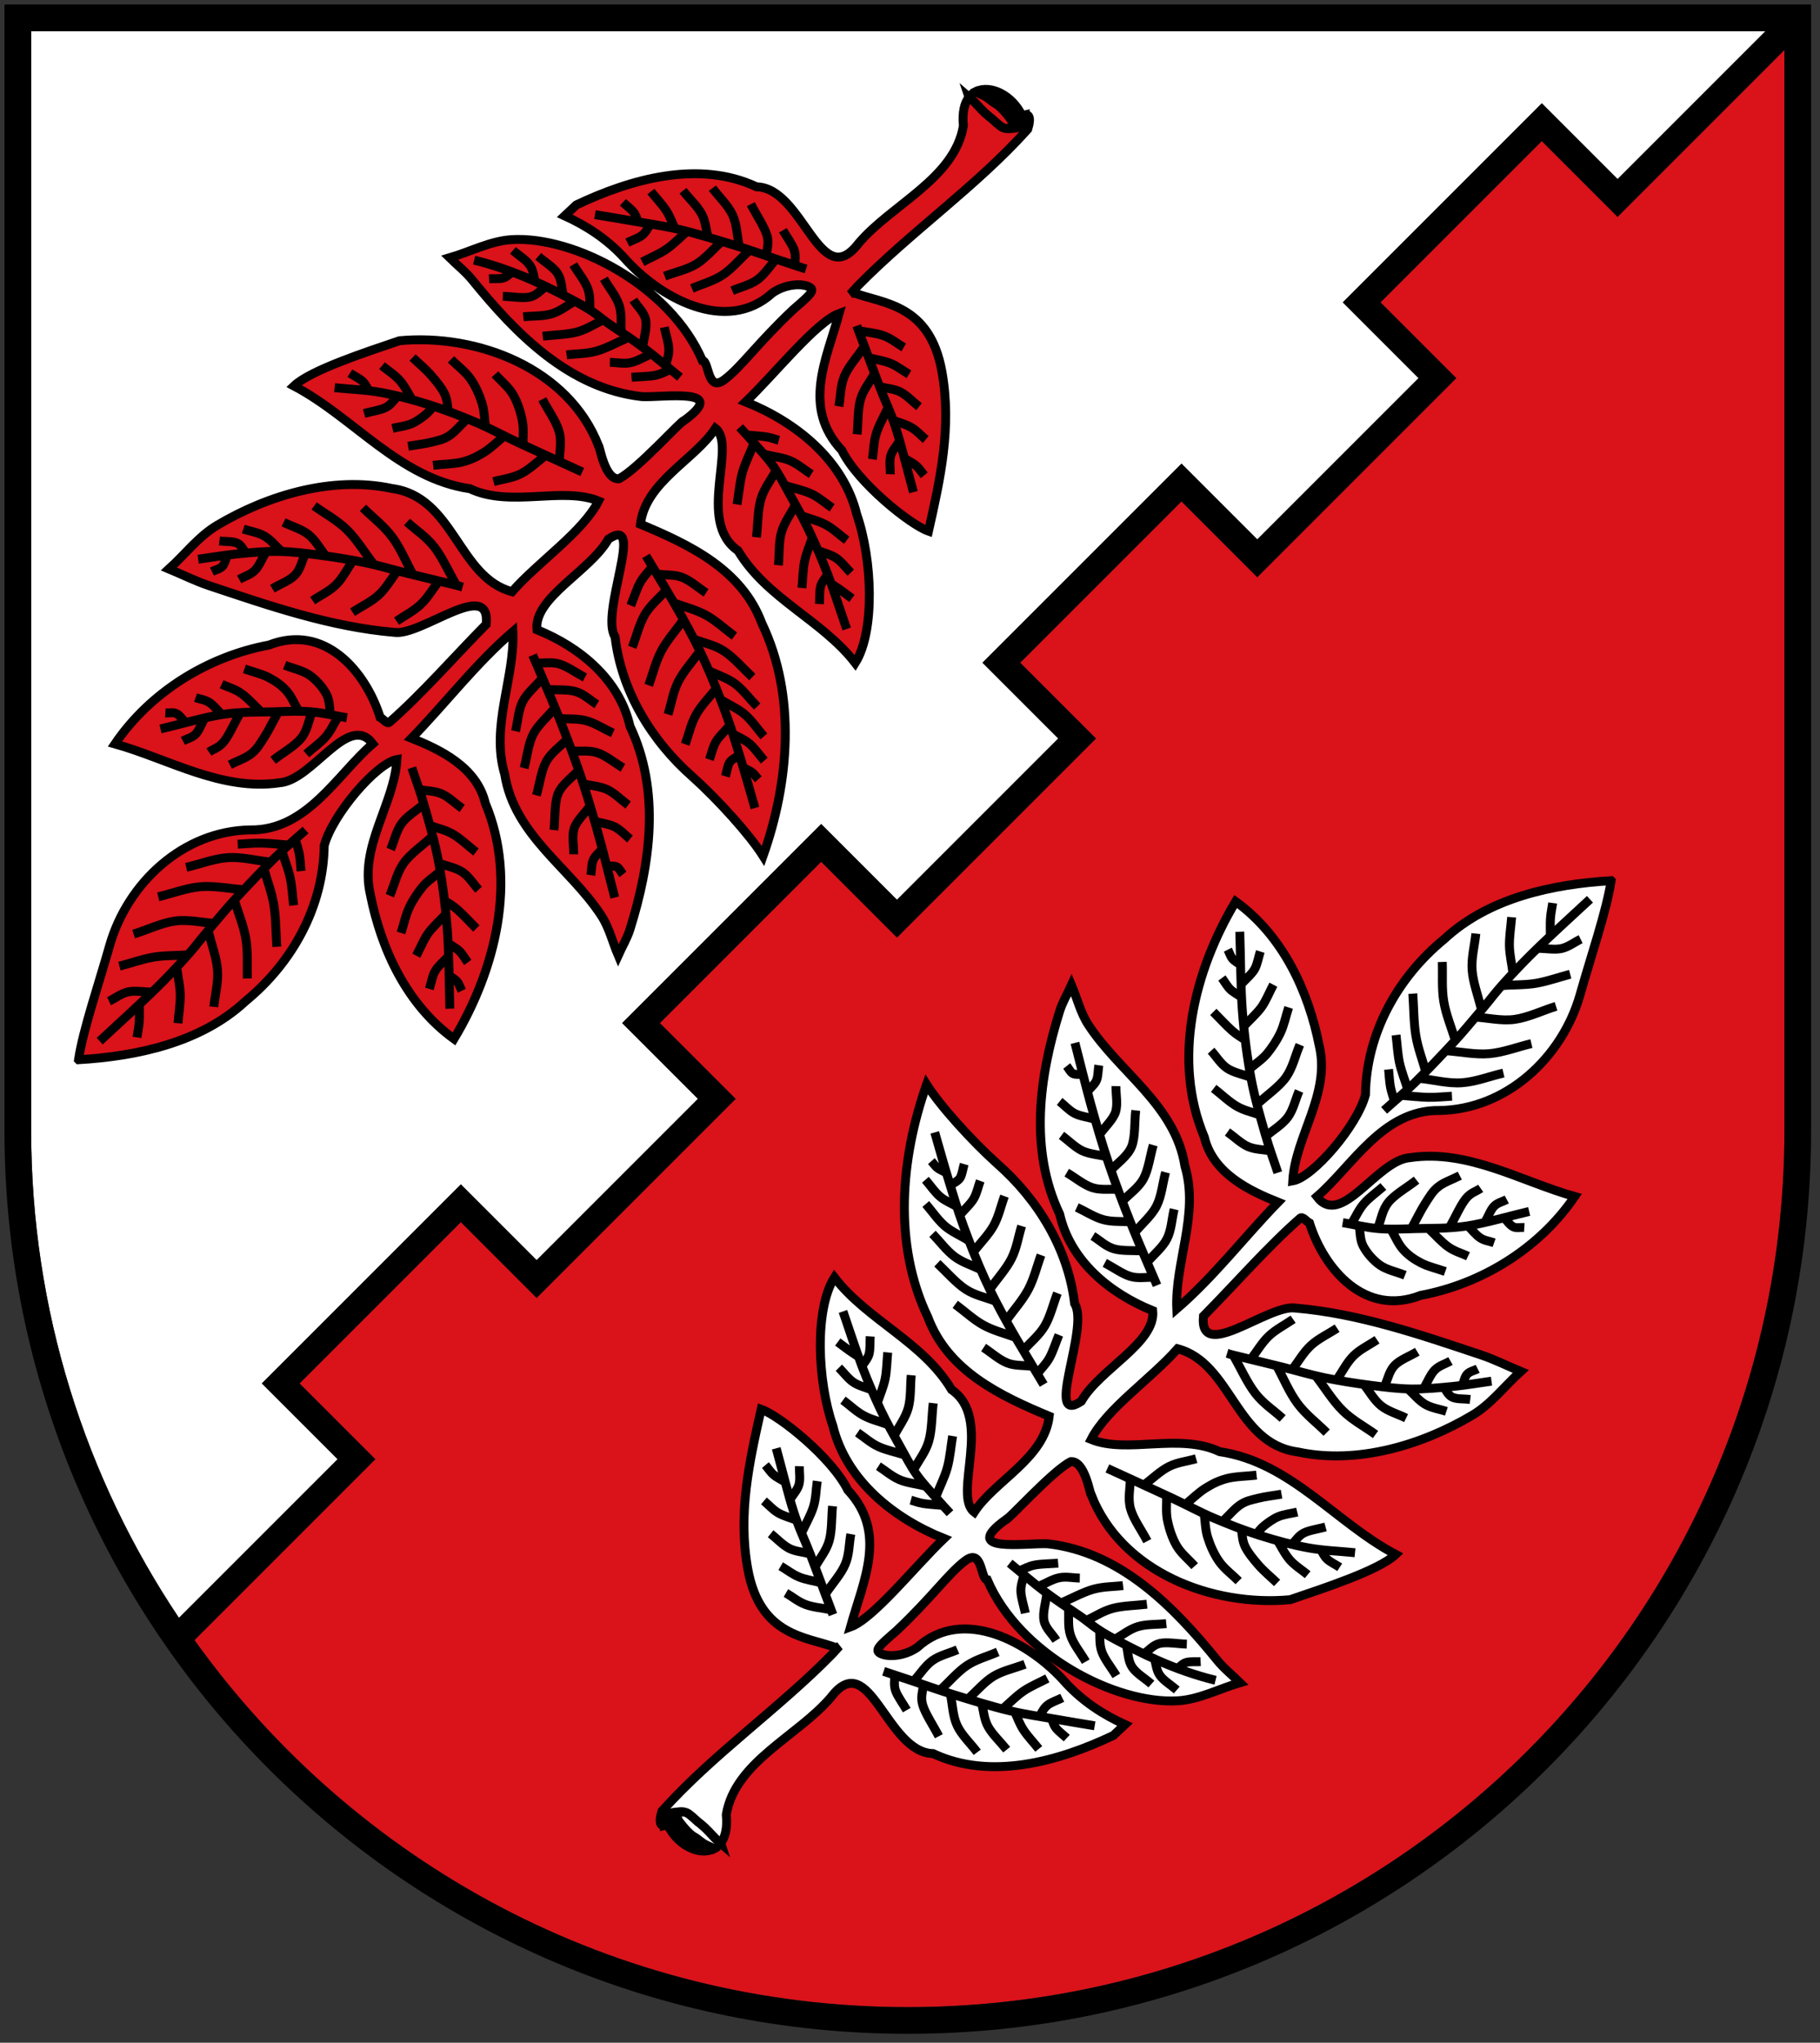 <?xml version="1.0" encoding="UTF-8" standalone="no"?>
<svg
   enable-background="new 0 0 409 459"
   version="1.1"
   viewBox="0 0 409 459"
   xml:space="preserve"
   id="svg894"
   xmlns="http://www.w3.org/2000/svg"
   xmlns:svg="http://www.w3.org/2000/svg"><rect x="0" y="0" width="409" height="459" fill="#333333" stroke="none"/><defs
   id="defs898" />
<style
   type="text/css"
   id="style824">
	.st0{fill:#FFFFFF;stroke:#000000;stroke-width:6;}
</style>
<g
   class="st0"
   id="g832"><path
     d="m401 11.242-37.486 37.486-17.029-17.029-36.244 36.244 17.029 17.029-4.242 4.242-36.242 36.244-0.201 0.201-4.043 4.041-2.121-2.121-14.908-14.908-36.244 36.242 12.789 12.787 4.242 4.242-4.041 4.043-0.201 0.201-36.244 36.242-2.121 2.121-2.121 2.123-2.121-2.123-2.123-2.121-12.785-12.787-36.244 36.244 17.029 17.029-44.729 44.729-2.121-2.121-14.908-14.908-36.244 36.244 17.029 17.029-4.242 4.242-34.67 34.672-1.727 1.727c35.721 49.926 94.151 82.471 160.29 82.471 108.88 0 197-88.12 197-197z"
     color="#000000"
     fill="#da121a"
     style="-inkscape-stroke:none;stroke:none"
     id="path826" /><path
     d="m7 7v247c0 40.558 12.242 78.226 33.215 109.54l0.982-0.982 34.672-34.67-17.029-17.029 44.729-44.729 17.029 17.029 36.244-36.244-14.908-14.908-2.123-2.121 2.123-2.121 2.121-2.121 36.242-36.244 4.242-4.242 2.123 2.121 14.908 14.908 36.242-36.244-12.787-12.785-2.121-2.123-2.121-2.121 44.729-44.729 17.029 17.029 36.244-36.242-17.029-17.029 2.121-2.123 2.121-2.121 36.244-36.242 2.121-2.121 2.121-2.123 2.121 2.123 14.908 14.908 33.244-33.244z"
     color="#000000"
     fill="#fff"
     style="-inkscape-stroke:none;stroke:none"
     id="path828" /><path
     d="m1 1v3 250c0 112.12 90.88 203 203 203 112.12 0 203-90.88 203-203v-253h-406zm6 6h389.76l-33.244 33.244-14.908-14.908-2.121-2.123-2.121 2.123-2.121 2.121-36.244 36.242-0.201 0.201-1.92 1.92-2.121 2.123 17.029 17.029-36.244 36.242-17.029-17.029-44.729 44.729 2.121 2.121 2.121 2.123 12.787 12.785-36.242 36.244-14.908-14.908-2.123-2.121-4.242 4.242-36.242 36.244-2.121 2.121-2.123 2.121 2.123 2.121 14.908 14.908-36.244 36.244-17.029-17.029-44.729 44.729 17.029 17.029-34.672 34.67-0.982 0.982c-20.973-31.315-33.215-68.983-33.215-109.54v-247zm394 4.242v242.76c0 108.88-88.12 197-197 197-66.134 0-124.56-32.544-160.29-82.471l1.727-1.727 34.67-34.672 4.242-4.242-17.029-17.029 36.244-36.244 17.029 17.029 44.729-44.729-17.029-17.029 36.244-36.244 12.785 12.787 2.123 2.121 2.121 2.123 2.121-2.123 2.121-2.121 36.244-36.242 0.201-0.201 4.041-4.043-2.121-2.121-2.121-2.121-12.789-12.787 36.244-36.242 12.787 12.787 4.242 4.242 4.043-4.041 0.201-0.201 36.242-36.244 4.242-4.242-17.029-17.029 36.244-36.244 17.029 17.029 37.486-37.486z"
     color="#000000"
     style="stroke:none;fill:#000000;stroke-width:0;stroke-miterlimit:4;stroke-dasharray:none"
     id="path830" /></g>
<g
   transform="matrix(.24 .24 -.24 .24 269.93 53.051)"
   stroke="#000"
   stroke-width="5.893"
   id="g862"><path
     d="m526.72 983.25c-0.704 0.091-1.415 0.165-2.094 0.406-0.932 0.332-1.851 0.747-2.781 1.031-1.683 0.712-3.459 0.962-5.25 1.188s-3.596 0.415-5.312 1c-2.065 0.335-4.159 0.42-6.25 0.344-2.091-0.076-4.185-0.296-6.25-0.562-0.864-0.013-1.633-0.222-2.375-0.531s-1.454-0.743-2.125-1.219c-0.702-0.498-1.382-0.995-2.062-1.531-0.644 0.768-1.334 1.513-1.844 2.375-0.361 0.61-0.648 1.236-0.812 1.906s-0.204 1.385-0.062 2.125c0.669 1.71 1.592 3.335 2.75 4.781 0.185 0.231 0.46 0.372 0.656 0.594 0.335-0.538 0.628-1.157 0.719-1.781 14.52 5.218 29.736-0.191 33.094-10.125z"
     fill-rule="evenodd"
     id="path834" /><path
     d="m527.41 977.28c-1.666 0.114-3.332 0.237-5 0.25-2.217-0.03-4.436-0.151-6.656-0.188-2.22-0.036-4.442 0.012-6.656 0.25-3.226 0.547-6.518 0.343-9.75 0.812-1.309 0.129-2.515 0.582-3.594 1.281s-2.029 1.641-2.781 2.688c-0.253 0.307-0.482 0.681-0.75 1 0.68 0.536 1.361 1.033 2.062 1.531 0.671 0.476 1.383 0.909 2.125 1.219s1.511 0.518 2.375 0.531c2.065 0.267 4.159 0.486 6.25 0.562 2.091 0.076 4.185-9e-3 6.25-0.344 1.717-0.585 3.522-0.775 5.312-1s3.567-0.476 5.25-1.188c0.931-0.285 1.849-0.7 2.781-1.031 0.678-0.241 1.389-0.316 2.094-0.406 0.63-1.863 0.987-3.822 0.688-5.969z"
     fill="#fff"
     fill-rule="evenodd"
     id="path836" /><path
     d="m493.69 109.81c-25.564 28.78-49.337 65.169-50.781 105.56-3.976 39.801 7.75 80.669 35.969 109.66 10.765 18.457 14.093 63.227 6.281 74.375-19.697-22.075-22.817-58.123-50.562-75.5-31.126-20.889-69.034-34.66-106.94-28.562 12.965 51.835 44.26 104.02 95.688 125 21.103 13.05 46.785 3.701 64.938-4.094 0.47 32.33 4.886 64.984 2.469 97.344-22.62-20.757-33.772-54.815-62.875-70.562-33.213-24.209-74.486-13.158-111.59-21.031-9.256-1.964-17.6-7.127-26.406-10.688 2.237 5.917 3.794 12.179 6.719 17.781 20.944 40.108 50.587 79.208 94.969 94.969 27.066 17.059 60.819 13.561 88.812 1.656 16.579 13.584 2.447 52.384 8.969 75.875-5.903 29.528-30.538-38.649-48.875-42.625-28.535-22.541-65.875-31.575-101.78-29.25-22.44 1.201-53.611-0.308-70.094-4.031 22.301 46.73 59.388 90.71 109.5 108.34 34.556 15.828 70.636 2.964 103.22-10.438 17.513 22.127 4.632 55.967 9.781 79.969-18.186 2.389-34.708-52.808-67.906-46.688-35.885-9.05-71.829 6.895-107.41 2.312 5.528 24.26 40.544 56.508 68.656 70.156 32.016 19.501 72.249 14.751 104.88 0.75-0.637 26.073 4.497 70.446-2.406 85.188-15.624-27.675-26.576-61.523-65.312-62.844-22.817-7.707-66.839-2.832-78.406 2.75 19.014 30.119 37.834 59.698 68.312 80.906 37.568 26.141 59.12 4.37 78.562-4.469l0.656-2.125 0.375 7.438c0.411 51.041-8.937 101.93-6.219 152.88 4.125 7.767 6.821 7.29 8.031 5.344-0.197-0.221-0.471-0.362-0.656-0.594-1.158-1.447-2.081-3.071-2.75-4.781-0.141-0.74-0.102-1.455 0.062-2.125s0.451-1.296 0.812-1.906c0.722-1.22 1.734-2.33 2.594-3.375 0.752-1.046 1.703-1.988 2.781-2.688s2.285-1.152 3.594-1.281c3.232-0.469 6.524-0.266 9.75-0.812 2.214-0.238 4.436-0.287 6.656-0.25 2.22 0.036 4.439 0.157 6.656 0.188 1.668-0.013 3.334-0.136 5-0.25-0.68-4.87-3.904-10.356-10.812-16.031-20.629-28.895-3.131-70.304-5.938-104.06-5.577-41.962 51.715 0.185 74.219-21.312 39.678-14.343 62.512-55.242 75.906-92.875 0.105-3.513 0.239-7.019 0.344-10.531-14.939 5.551-30.558 8.93-47.594 8.188-34.778-2.241-83.883 11.629-85.781 52.969-1.839 10.178-8.928 18.068-14.125 19.938-4.804 1.728-4.455-2.837-3.375-17.875 0.963-32.888-2.59-51.233-0.594-65.188 2.047-14.309 15.671 1.72 19.312-1.312 49.911 19.996 118.34-1.657 145.78-32.625 9.392-10.599 13.739-25.042 20.594-37.562-7.004 0.051-14.071 0.88-21.031 0.156-45.686-4.749-96.236-5.311-134 24.844-10.619 9.674-36.834 45.849-30.938 8.5 1.469 2e-5 -1.093-44.851 3.312-57.812 6.238-7.168 24.821 6.786 24.938 5.969 50.474 22.232 109.34-4.193 142.38-44 10.167-20.73 27.85-55.294 28.219-70.594-43.01 13.312-92.503 6-130.53 34.312-27.825 9.952-42.081 44.383-65.906 54.438-7.151-22.015-0.253-56.315-1.969-82.938 32.01-18.598 71.44 17.367 104.56-7.938 33.831-21.83 55.045-61.463 64.594-99.062 3.508-13.813 1.417-28.662 2.125-43-8.843 3.646-17.978 6.668-26.531 10.938-37.594 18.766-76.421 37.665-108.66 64.906-14.449 10.74-19.267 71.033-39.25 46.812-0.184-30.372-2.445-62.248-0.562-91.125 0.144-2.209 4.446-1.411 6.656-2.125 28.848 14.989 70.168 17.801 85.875-18.156 23.295-33.967 33.625-77.637 25.844-118.41-32.332 18.11-72.106 27.687-95.281 58.906-14.338 16.569 1.094 65.564-25.344 61.844 2.318-30.869-9.907-71.444 16.906-97.562 31.092-31.897 32.808-82.462 11.75-120.22-12.262-21.86-27.107-52.147-38.812-67.875z"
     fill="#fff"
     fill-rule="evenodd"
     id="path838" /><path
     d="m343.73 307.56c12.804 11.989 26.132 25.433 38.412 35.967s23.92 19.439 35.269 27.237 23.338 14.259 32.825 19.555 16.063 8.148 24.095 12.222m-42.602 4.54c5.471-0.931 11.756-0.989 16.412-2.794 4.656-1.804 8.681-5.879 12.522-8.556m-14.617-41.379c2.328 5.82 6.053 11.465 6.984 17.46 0.931 5.995-0.893 12.978-1.358 19.148m-46.831 2.154c6.402-0.815 13.56-0.931 19.206-2.444 5.645-1.513 9.777-4.423 14.666-6.635m-13.968-51.681c2.91 7.217 7.391 13.968 8.73 21.65s-0.67 18.152-0.903 26.3m-46.588-3.602c5.238 0.233 10.592 1.688 15.714 0.698 5.122-0.989 10.266-4.59 15.272-6.801m-14.922-50.467c2.677 5.238 6.111 10.418 8.031 15.714s3.026 11.232 3.492 16.063c0.466 4.831-0.811 11.11-1.044 15.417m-43.653-9.829c5.82 0 12.862 0.291 17.46 0s7.071-1.19 10.447-1.772m-12.542-39.084c1.63 5.238 3.958 10.709 4.889 15.714s0.504 12.976 0.737 17.748m-32.863-12.51c3.026 0.466 6.227 1.397 9.079 1.397s6.506-1.174 9.184-1.64m-12.676-30.137c1.862 3.608 4.54 7.217 5.587 10.825s0.542 9.944 0.775 13.552m-22.425-10.06c2.095 0.698 4.248 1.862 6.285 2.095s4.726-0.619 6.705-0.852"
     fill="none"
     id="path840" /><path
     d="m368.52 766.4c12.687 7.217 27.063 16.005 38.062 21.65s16.878 7.275 27.936 12.222c11.058 4.947 25.608 11.64 38.412 17.46m-32.126 11.873c4.889-1.28 9.836-1.63 14.666-3.841 4.831-2.212 9.545-6.285 14.317-9.428m-26.19-44.697c3.841 5.587 8.846 10.185 11.523 16.761s3.026 15.132 4.54 22.698m-33.872 8.381c4.54-1.164 9.254-1.688 13.619-3.492 4.365-1.804 8.381-4.889 12.571-7.333m-30.031-41.554c4.889 5.936 11.291 11.756 14.666 17.809 3.376 6.053 3.725 12.338 5.587 18.507m-36.316 5.587c5.122-0.582 10.709-0.349 15.365-1.746 4.656-1.397 8.563-5.152 12.753-7.364m-30.912-37.334c3.376 4.54 7.333 8.439 10.127 13.619 2.793 5.18 4.423 11.64 6.635 17.46m-32.475 3.143c4.074-0.349 8.148 0 12.222-1.048 4.074-1.048 8.148-3.492 12.222-5.238m-24.095-26.539c2.794 2.91 6.518 5.471 8.381 8.73s1.862 7.217 2.794 10.825m-27.587-4.19c2.794 0.233 5.471 0.931 8.381 0.698 2.91-0.233 6.053-1.397 9.079-2.095"
     fill="none"
     id="path842" /><path
     d="m335.69 671.07c11.524 5.587 23.862 11.989 34.57 16.761s20.544 8.614 29.682 11.873 17.402 5.471 25.142 7.682c7.741 2.212 14.434 4.365 21.301 5.587 6.867 1.222 14.259 1.339 19.904 1.746s9.312 0.466 13.968 0.698m-24.444 12.222c2.444-1.397 4.481-2.153 7.333-4.19s6.518-5.354 9.777-8.031m-27.587-37.364c4.074 5.704 8.788 11.174 12.222 17.111 3.434 5.936 5.769 13.432 8.563 19.601m-41.387 12.176c5.354-1.164 10.767-1.455 16.063-3.492 5.296-2.037 10.294-6.367 15.532-9.277m-35.436-42.405c5.238 6.635 12.047 13.211 15.714 19.904 3.667 6.693 4.19 13.502 6.286 20.253m-43.65 9.079c5.354-1.048 10.825-1.28 16.063-3.143 5.238-1.862 11.154-5.719 16.276-8.396m-34.085-40.492c4.656 5.587 10.592 10.767 13.968 16.761 3.376 5.995 4.19 12.804 6.285 19.206m-40.507 7.682c5.587-0.815 11.407-0.873 16.761-2.444 5.354-1.571 10.243-4.656 15.365-6.984m-33.523-33.872c3.725 4.54 8.09 8.963 11.174 13.619s4.889 9.545 7.333 14.317m-34.221 2.095c4.54 0 9.37 0.815 13.619 0 4.249-0.815 7.915-3.259 11.873-4.889m-25.491-24.444c2.561 2.91 5.995 5.878 7.682 8.73 1.688 2.852 1.63 6.316 2.444 9.11m-22.698-0.03c3.143-0.466 6.693-0.931 9.428-1.397 2.735-0.466 4.656-0.931 6.984-1.397"
     fill="none"
     id="path844" /><path
     d="m294.84 544.31c9.312 5.122 18.391 10.301 27.936 15.365s18.682 10.068 29.332 15.015c10.65 4.947 23.396 10.476 34.57 14.666s19.613 6.809 32.475 10.476 29.798 7.682 44.697 11.524m-16.063-30.38c2.095 5.005 4.947 10.476 6.286 15.015s1.164 8.877 1.746 12.951m-37.364 13.239c6.053-1.28 12.746-1.571 18.158-3.841 5.413-2.27 9.18-7.247 13.953-10.506m-23.032-45.714c3.143 7.1 7.624 14.259 9.428 21.301 1.804 7.042 0.931 13.968 1.397 20.952m-53.427 10.825c7.682-1.164 15.947-1.397 23.047-3.492s13.766-6.053 20.284-9.079m-26.22-50.634c3.376 7.333 7.74 14.259 10.127 21.999 2.386 7.74 2.793 16.296 4.19 24.444m-59.014 5.936c8.264-0.233 17.948 0.45 25.34-1.063s13.037-5.587 19.555-8.381m-22.895-47.476c3.492 6.635 8.031 12.571 10.476 19.904 2.444 7.333 2.793 16.063 4.19 24.095m-52.729 1.397c6.984 0.116 14.492 1.28 20.952 0.349 6.46-0.931 12.784-4.322 18.72-6.301m-23.609-45.38c2.91 6.285 6.809 12.164 8.73 18.857s1.862 14.201 2.794 21.301m-44.697 0.349c6.285 0.466 12.629 1.746 18.857 1.397s13.432-3.421 19.601-4.585m-23.791-33.128c1.746 3.725 4.074 7.1 5.238 11.174s0.7 10.007 1.282 14.43m-32.71-0.462c4.889 0.349 10.301 1.397 14.666 1.048 4.365-0.349 8.411-2.095 12.252-3.143m-16.094-23.396c1.513 2.794 3.958 5.878 4.54 8.381s-0.698 5.583-1.048 7.795m-20.253-2.208c1.979 0.116 4.016 0.524 5.936 0.349s4.653-1.395 6.515-1.861"
     fill="none"
     id="path846" /><path
     d="m318.58 436.76c12.455 7.333 25.259 15.19 37.364 21.999s23.047 12.804 35.269 18.857c12.222 6.053 24.851 11.756 38.062 17.46s27.47 11.174 41.205 16.761m-34.92 13.968c6.053-1.862 13.269-3.026 18.158-5.587 4.889-2.561 7.814-7.248 11.539-10.507m-22.364-41.523c3.492 5.704 8.439 10.942 10.476 17.111s1.164 13.269 1.746 19.904m-37.713 13.619c5.238-1.28 10.709-1.164 15.714-3.841 5.005-2.677 9.545-8.148 14.317-12.222m-25.841-47.84c3.841 6.635 9.195 12.92 11.524 19.904s1.447 15.396 2.262 22.729m-38.928 15.333c6.053-2.212 12.862-3.608 18.158-6.635 5.296-3.026 9.079-7.682 13.619-11.523m-25.142-46.792c3.725 6.751 9.196 13.677 11.174 20.253 1.979 6.577 0.466 13.898 0.698 20.3m-39.459 12.873c6.285-1.63 13.619-2.27 18.857-4.889 5.238-2.619 8.381-7.217 12.571-10.825m-28.285-45.745c5.005 6.285 12.338 12.629 15.015 18.857 2.677 6.227 1.063 14.345 1.412 20.514m-39.475 7.073c5.587-0.815 11.814-0.757 16.761-2.444 4.947-1.688 9.89-6.034 14.197-8.594m-28.514-37.5c3.958 4.074 9.37 7.508 11.873 12.222 2.503 4.714 2.095 12.898 3.143 18.252m-34.221 3.049c4.19-0.466 8.555-0.175 12.571-1.397 4.016-1.222 8.594-4.87 12.436-6.848m-23.61-27.024c1.979 2.677 4.772 5.354 5.936 8.031s0.698 6.631 1.048 9.308m-21.65-1.975c2.095 0.233 4.423 1.164 6.285 0.698 1.862-0.466 3.624-3.058 5.254-4.222"
     fill="none"
     id="path848" /><path
     d="m492.48 128.42c-1.746 42.602-2.037 53.573-1.397 71.585s1.683 20.98 2.44 30.99c0.757 10.01 1.692 18.247 2.099 29.072s0.815 25.375 0.698 35.967-0.931 18.391-1.397 27.587m-17.111-21.301c3.026 2.444 6.111 5.296 9.079 7.333s5.82 3.259 8.73 4.889m24.444-29.333c-3.492 3.841-6.518 7.682-10.476 11.523-3.958 3.841-9.244 7.992-13.667 11.833m-30.681-25.801c4.772 3.725 9.37 7.915 14.317 11.174 4.947 3.259 11.436 5.985 16.558 8.778m37.218-52.428c-5.005 8.031-8.905 17.111-15.015 24.095-6.111 6.984-14.743 11.873-21.96 17.809m-42.642-36.666c6.984 6.053 13.91 13.095 20.952 18.158s14.422 8.192 21.522 12.266m36.445-62.55c-5.005 8.148-9.021 17.285-15.015 24.444-5.995 7.159-14.808 12.824-21.791 18.994m-43.159-39.945c6.402 5.936 12.047 12.687 19.206 17.809s15.83 8.614 23.745 12.92m31.079-63.205c-4.423 8.497-7.915 18.449-13.269 25.491s-13.19 11.749-19.475 17.336m-38.841-39.335c5.122 6.285 9.079 13.386 15.365 18.857s15.65 9.621 23.1 14.277m24.74-58.276c-3.841 6.635-7.275 13.793-11.523 19.904s-10.417 11.749-15.073 17.336m-27.529-36.542c4.074 4.772 7.915 10.127 12.222 14.317s10.007 7.659 14.547 11.267m15.833-47.584c-1.513 4.423-2.037 9.254-4.54 13.269s-7.956 7.703-11.448 11.311m-14.043-28.422c2.095 2.794 3.841 5.587 6.285 8.381 2.444 2.794 5.234 5.322 8.027 8.116"
     fill="none"
     id="path850" /><path
     d="m610.16 303.02c-7.449 11.989-14.841 25.782-22.349 35.967s-16.005 18.042-22.698 25.142-11.291 12.222-17.46 17.46-13.037 9.312-19.555 13.968m2.095-35.967c-0.349 5.704-1.455 11.756-1.048 17.111s2.328 10.01 3.492 15.015m49.237-0.698c-5.471 2.328-10.883 5.995-16.412 6.984s-11.982 0.449-16.761-1.048-7.943-5.287-11.914-7.93m5.978-47.942c-0.931 7.799-3.492 16.645-2.794 23.396s4.656 11.407 6.984 17.111m52.03-11.174c-5.122 2.444-10.36 5.762-15.365 7.333s-9.62 2.393-14.666 2.095-10.408-2.588-15.612-3.883m7.58-57.227c-1.63 5.122-4.365 10.476-4.889 15.365s0.606 8.72 1.746 13.968 3.396 11.682 5.095 17.522m39.603-12.983c-4.54 1.63-8.274 3.965-13.619 4.889s-12.298 0.438-18.447 0.657m6.225-43.259c-0.698 3.958-2.684 6.505-2.095 11.873s3.752 13.558 5.629 20.337m28.243-13.003c-2.91 1.397-5.371 3.465-8.73 4.19s-7.614 0.109-11.422 0.164m5.835-30.544c-0.931 3.026-2.828 5.724-2.794 9.079s2 7.368 2.999 11.052m21.095-15.242c-1.862 1.63-3.153 4.074-5.587 4.889s-6.013 0-9.019 0"
     fill="none"
     id="path852" /><path
     d="m671.97 400.1c-5.122 6.751-9.719 13.386-15.365 20.253s-11.931 14.55-18.507 20.952-13.328 11.582-20.952 17.46-16.47 12.338-24.793 17.809-16.354 9.719-25.142 15.015-22.232 13.56-27.587 16.761-3.026 1.63-4.54 2.444m15.015-46.792c-1.164 6.402-3.317 12.804-3.492 19.206s1.63 12.804 2.444 19.206m42.602 12.92c-8.148 0.349-15.653 2.126-24.444 1.048s-18.866-5.01-28.299-7.515m79.98-7.501c-9.079 0-18.042 1.339-27.237 0s-18.624-5.354-27.936-8.031m11.174-45.745c-1.397 6.751-3.899 13.588-4.19 20.253s1.63 13.158 2.444 19.737m69.49-8.213c-8.846 1.397-17.28 4.102-26.539 4.19-9.258 0.088-19.341-2.44-29.012-3.659m11.901-45.577c-1.164 6.169-3.469 12.247-3.492 18.507-0.023 6.26 2.235 12.702 3.353 19.053m50.423-14.513c-5.82 1.979-11.491 5.271-17.46 5.936-5.969 0.666-12.236-1.295-18.354-1.942m9.973-40.311c-1.397 5.704-4.337 11.842-4.19 17.111s3.38 9.666 5.071 14.499m40.674-17.292c-4.423 2.212-8.434 5.385-13.269 6.635s-10.079 0.547-15.326 0.836m6.945-32.962c-1.048 3.841-3.143 7.389-3.143 11.524s2.452 9.689 3.5 14.117m26.88-16.91c-3.143 2.444-6.314 6.232-9.428 7.333s-6.174-0.485-9.261-0.727m7.864-24.415c-0.815 2.444-2.507 4.886-2.444 7.333 0.063 2.447 1.881 4.898 2.822 7.347"
     fill="none"
     id="path854" /><path
     d="m688.38 544.31c-8.031 6.518-15.365 13.502-24.095 19.555s-18.566 11.698-28.285 16.761-20.079 9.603-30.031 13.619-17.518 6.053-29.682 10.476-28.867 10.709-43.3 16.063m52.729 15.365c-7.682-2.444-16.844-3.796-23.047-7.333s-9.447-9.258-14.171-13.887m21.504-40.239c-3.026 5.471-7.053 10.28-9.079 16.412-2.026 6.133-2.052 13.589-3.078 20.383m61.743 14.187c-5.936-0.349-12.105 0.407-17.809-1.048s-11.676-4.54-16.412-7.682-8.002-7.449-12.003-11.174m32.605-51.681c-4.074 5.122-9.254 10.36-12.222 15.365s-4.353 9.395-5.587 14.666-1.213 11.31-1.819 16.964m60.833 10.971c-6.053 0-12.338 0.989-18.158 0s-11.782-3.33-16.761-5.936-8.743-6.47-13.115-9.704m27.432-45.119c-3.026 4.307-6.693 8.905-9.079 12.92s-4.284 6.601-5.238 11.174-0.325 10.844-0.487 16.266m54.264 3.289c-5.587 0.116-11.407 0.698-16.761 0.349s-11.094-0.933-15.365-2.444-6.838-4.418-10.257-6.627m18.637-33.88c-2.212 3.608-5.122 7.217-6.635 10.825-1.513 3.608-2.072 7.754-2.444 10.825-0.372 3.071 0.141 5.067 0.211 7.601m43.089-4.808c-5.122 0.466-10.188 1.745-15.365 1.397s-10.465-2.323-15.698-3.484m17.094-28.642c-2.444 4.307-6.053 9.022-7.333 12.92s-0.233 6.979-0.349 10.468m33.174-11.166c-3.259 0.698-6.823 2.013-9.777 2.095-2.955 0.083-5.3-1.067-7.95-1.6"
     fill="none"
     id="path856" /><path
     d="m682.8 669.33c-24.793 15.015-48.684 22.407-65.3 27.587s-19.671 4.132-28.983 5.936c-9.312 1.804-17.402 3.55-26.888 4.889s-20.021 2.095-30.031 3.143m22.698-22.698c-3.376 3.958-7.696 8.262-10.127 11.873s-2.97 6.527-4.455 9.79m22.614 17.098c-4.074-2.677-9.115-5.164-12.222-8.031s-4.279-6.117-6.418-9.176m27.719-24.696c-3.259 3.143-7.217 5.587-9.777 9.428-2.561 3.841-3.725 9.079-5.587 13.619m33.523 17.111c-5.005-1.164-10.606-0.558-15.015-3.492s-7.626-9.409-11.439-14.113m32.042-39.314c-4.074 5.238-8.752 9.537-12.222 15.714s-5.732 14.233-8.597 21.349m38.978 16.015c-6.518-1.746-14.018-2.414-19.555-5.238-5.537-2.824-9.111-7.803-13.667-11.704m34.968-38.58c-4.656 5.936-10.534 11.901-13.968 17.809s-4.423 11.76-6.635 17.641m39.808 12.39c-6.053-1.513-13.167-2.181-18.158-4.54-4.991-2.358-7.859-6.406-11.789-9.609m28.899-33.691c-3.958 4.889-9.079 9.456-11.873 14.666s-3.259 11.062-4.889 16.593m38.062 4.01c-5.704 0.349-12.111 2.133-17.111 1.048s-8.59-5.042-12.884-7.562m44.661-2.564c-4.889 0.349-10.476 1.746-14.666 1.048s-6.984-3.492-10.476-5.238m8.381-21.999c-4.307 4.074-10.323 8.176-12.92 12.222s-1.774 8.036-2.661 12.054m30.248-22.529c-2.095 2.328-5.005 4.714-6.286 6.984s-0.931 4.423-1.397 6.635"
     fill="none"
     id="path858" /><path
     d="m647.53 747.2c-6.867 4.889-12.687 9.137-20.603 14.666s-16.936 12.396-26.888 18.507-23.28 13.095-32.824 18.158-17.111 8.555-24.444 12.222-13.037 6.518-19.555 9.777m28.983 7.333c-4.772-1.28-10.65-2.095-14.317-3.841s-5.344-4.757-7.905-6.968m17.682-41.221c-2.212 5.587-5.645 10.942-6.635 16.761s0.577 12.217 0.81 18.269m37.602 14.206c-7.333-2.328-16.761-4.19-21.999-6.984-5.238-2.794-6.286-6.518-9.428-9.777m19.555-50.284c-2.677 6.867-6.518 13.269-8.031 20.603s-0.698 16.265-1.048 24.063m46.443 11.904c-7.333-1.048-15.365-0.698-21.999-3.143s-11.873-7.682-17.809-11.523m20.952-48.888c-3.026 6.751-7.333 13.328-9.079 20.253s-0.931 15.757-1.397 22.858m41.904 5.427c-6.518-0.698-14.026-0.466-19.555-2.095-5.529-1.63-9.079-5.122-13.619-7.682m18.857-42.602c-1.746 5.704-4.132 11.291-5.238 17.111s-0.931 11.873-1.397 17.809m35.618 2.095c-5.354-0.582-11.349-0.757-16.063-1.746s-8.148-2.794-12.222-4.19m15.365-28.983c-1.164 3.492-3.143 7.217-3.492 10.476s0.931 6.053 1.397 9.079m23.047-2.794c-3.259 0.116-7.042 0.698-9.777 0.349s-4.423-1.63-6.635-2.444"
     fill="none"
     id="path860" /></g><g
   transform="matrix(-.24 -.24 .24 -.24 109.78 382.96)"
   stroke="#000"
   stroke-width="5.893"
   id="g892"><path
     d="m526.72 983.25c-0.704 0.091-1.415 0.165-2.094 0.406-0.932 0.332-1.851 0.747-2.781 1.031-1.683 0.712-3.459 0.962-5.25 1.188s-3.596 0.415-5.312 1c-2.065 0.335-4.159 0.42-6.25 0.344-2.091-0.076-4.185-0.296-6.25-0.562-0.864-0.013-1.633-0.222-2.375-0.531s-1.454-0.743-2.125-1.219c-0.702-0.498-1.382-0.995-2.062-1.531-0.644 0.768-1.334 1.513-1.844 2.375-0.361 0.61-0.648 1.236-0.812 1.906s-0.204 1.385-0.062 2.125c0.669 1.71 1.592 3.335 2.75 4.781 0.185 0.231 0.46 0.372 0.656 0.594 0.335-0.538 0.628-1.157 0.719-1.781 14.52 5.218 29.736-0.191 33.094-10.125z"
     fill-rule="evenodd"
     id="path864" /><path
     d="m527.41 977.28c-1.666 0.114-3.332 0.237-5 0.25-2.217-0.03-4.436-0.151-6.656-0.188-2.22-0.036-4.442 0.012-6.656 0.25-3.226 0.547-6.518 0.343-9.75 0.812-1.309 0.129-2.515 0.582-3.594 1.281s-2.029 1.641-2.781 2.688c-0.253 0.307-0.482 0.681-0.75 1 0.68 0.536 1.361 1.033 2.062 1.531 0.671 0.476 1.383 0.909 2.125 1.219s1.511 0.518 2.375 0.531c2.065 0.267 4.159 0.486 6.25 0.562 2.091 0.076 4.185-9e-3 6.25-0.344 1.717-0.585 3.522-0.775 5.312-1s3.567-0.476 5.25-1.188c0.931-0.285 1.849-0.7 2.781-1.031 0.678-0.241 1.389-0.316 2.094-0.406 0.63-1.863 0.987-3.822 0.688-5.969z"
     fill="#da121a"
     fill-rule="evenodd"
     id="path866" /><path
     d="m493.69 109.81c-25.564 28.78-49.337 65.169-50.781 105.56-3.976 39.801 7.75 80.669 35.969 109.66 10.765 18.457 14.093 63.227 6.281 74.375-19.697-22.075-22.817-58.123-50.562-75.5-31.126-20.889-69.034-34.66-106.94-28.562 12.965 51.835 44.26 104.02 95.688 125 21.103 13.05 46.785 3.701 64.938-4.094 0.47 32.33 4.886 64.984 2.469 97.344-22.62-20.757-33.772-54.815-62.875-70.562-33.213-24.209-74.486-13.158-111.59-21.031-9.256-1.964-17.6-7.127-26.406-10.688 2.237 5.917 3.794 12.179 6.719 17.781 20.944 40.108 50.587 79.208 94.969 94.969 27.066 17.059 60.819 13.561 88.812 1.656 16.579 13.584 2.447 52.384 8.969 75.875-5.903 29.528-30.538-38.649-48.875-42.625-28.535-22.541-65.875-31.575-101.78-29.25-22.44 1.201-53.611-0.308-70.094-4.031 22.301 46.73 59.388 90.71 109.5 108.34 34.556 15.828 70.636 2.964 103.22-10.438 17.513 22.127 4.632 55.967 9.781 79.969-18.186 2.389-34.708-52.808-67.906-46.688-35.885-9.05-71.829 6.895-107.41 2.312 5.528 24.26 40.544 56.508 68.656 70.156 32.016 19.501 72.249 14.751 104.88 0.75-0.637 26.073 4.497 70.446-2.406 85.188-15.624-27.675-26.576-61.523-65.312-62.844-22.817-7.707-66.839-2.832-78.406 2.75 19.014 30.119 37.834 59.698 68.312 80.906 37.568 26.141 59.12 4.37 78.562-4.469l0.656-2.125 0.375 7.438c0.411 51.041-8.937 101.93-6.219 152.88 4.125 7.767 6.821 7.29 8.031 5.344-0.197-0.221-0.471-0.362-0.656-0.594-1.158-1.447-2.081-3.071-2.75-4.781-0.141-0.74-0.102-1.455 0.062-2.125s0.451-1.296 0.812-1.906c0.722-1.22 1.734-2.33 2.594-3.375 0.752-1.046 1.703-1.988 2.781-2.688s2.285-1.152 3.594-1.281c3.232-0.469 6.524-0.266 9.75-0.812 2.214-0.238 4.436-0.287 6.656-0.25 2.22 0.036 4.439 0.157 6.656 0.188 1.668-0.013 3.334-0.136 5-0.25-0.68-4.87-3.904-10.356-10.812-16.031-20.629-28.895-3.131-70.304-5.938-104.06-5.577-41.962 51.715 0.185 74.219-21.312 39.678-14.343 62.512-55.242 75.906-92.875 0.105-3.513 0.239-7.019 0.344-10.531-14.939 5.551-30.558 8.93-47.594 8.188-34.778-2.241-83.883 11.629-85.781 52.969-1.839 10.178-8.928 18.068-14.125 19.938-4.804 1.728-4.455-2.837-3.375-17.875 0.963-32.888-2.59-51.233-0.594-65.188 2.047-14.309 15.671 1.72 19.312-1.312 49.911 19.996 118.34-1.657 145.78-32.625 9.392-10.599 13.739-25.042 20.594-37.562-7.004 0.051-14.071 0.88-21.031 0.156-45.686-4.749-96.236-5.311-134 24.844-10.619 9.674-36.834 45.849-30.938 8.5 1.469 2e-5 -1.093-44.851 3.312-57.812 6.238-7.168 24.821 6.786 24.938 5.969 50.474 22.232 109.34-4.193 142.38-44 10.167-20.73 27.85-55.294 28.219-70.594-43.01 13.312-92.503 6-130.53 34.312-27.825 9.952-42.081 44.383-65.906 54.438-7.151-22.015-0.253-56.315-1.969-82.938 32.01-18.598 71.44 17.367 104.56-7.938 33.831-21.83 55.045-61.463 64.594-99.062 3.508-13.813 1.417-28.662 2.125-43-8.843 3.646-17.978 6.668-26.531 10.938-37.594 18.766-76.421 37.665-108.66 64.906-14.449 10.74-19.267 71.033-39.25 46.812-0.184-30.372-2.445-62.248-0.562-91.125 0.144-2.209 4.446-1.411 6.656-2.125 28.848 14.989 70.168 17.801 85.875-18.156 23.295-33.967 33.625-77.637 25.844-118.41-32.332 18.11-72.106 27.687-95.281 58.906-14.338 16.569 1.094 65.564-25.344 61.844 2.318-30.869-9.907-71.444 16.906-97.562 31.092-31.897 32.808-82.462 11.75-120.22-12.262-21.86-27.107-52.147-38.812-67.875z"
     fill="#da121a"
     fill-rule="evenodd"
     id="path868" /><path
     d="m343.73 307.56c12.804 11.989 26.132 25.433 38.412 35.967s23.92 19.439 35.269 27.237 23.338 14.259 32.825 19.555 16.063 8.148 24.095 12.222m-42.602 4.54c5.471-0.931 11.756-0.989 16.412-2.794 4.656-1.804 8.681-5.879 12.522-8.556m-14.617-41.379c2.328 5.82 6.053 11.465 6.984 17.46 0.931 5.995-0.893 12.978-1.358 19.148m-46.831 2.154c6.402-0.815 13.56-0.931 19.206-2.444 5.645-1.513 9.777-4.423 14.666-6.635m-13.968-51.681c2.91 7.217 7.391 13.968 8.73 21.65s-0.67 18.152-0.903 26.3m-46.588-3.602c5.238 0.233 10.592 1.688 15.714 0.698 5.122-0.989 10.266-4.59 15.272-6.801m-14.922-50.467c2.677 5.238 6.111 10.418 8.031 15.714s3.026 11.232 3.492 16.063c0.466 4.831-0.811 11.11-1.044 15.417m-43.653-9.829c5.82 0 12.862 0.291 17.46 0s7.071-1.19 10.447-1.772m-12.542-39.084c1.63 5.238 3.958 10.709 4.889 15.714s0.504 12.976 0.737 17.748m-32.863-12.51c3.026 0.466 6.227 1.397 9.079 1.397s6.506-1.174 9.184-1.64m-12.676-30.137c1.862 3.608 4.54 7.217 5.587 10.825s0.542 9.944 0.775 13.552m-22.425-10.06c2.095 0.698 4.248 1.862 6.285 2.095s4.726-0.619 6.705-0.852"
     fill="none"
     id="path870" /><path
     d="m368.52 766.4c12.687 7.217 27.063 16.005 38.062 21.65s16.878 7.275 27.936 12.222c11.058 4.947 25.608 11.64 38.412 17.46m-32.126 11.873c4.889-1.28 9.836-1.63 14.666-3.841 4.831-2.212 9.545-6.285 14.317-9.428m-26.19-44.697c3.841 5.587 8.846 10.185 11.523 16.761s3.026 15.132 4.54 22.698m-33.872 8.381c4.54-1.164 9.254-1.688 13.619-3.492 4.365-1.804 8.381-4.889 12.571-7.333m-30.031-41.554c4.889 5.936 11.291 11.756 14.666 17.809 3.376 6.053 3.725 12.338 5.587 18.507m-36.316 5.587c5.122-0.582 10.709-0.349 15.365-1.746 4.656-1.397 8.563-5.152 12.753-7.364m-30.912-37.334c3.376 4.54 7.333 8.439 10.127 13.619 2.793 5.18 4.423 11.64 6.635 17.46m-32.475 3.143c4.074-0.349 8.148 0 12.222-1.048 4.074-1.048 8.148-3.492 12.222-5.238m-24.095-26.539c2.794 2.91 6.518 5.471 8.381 8.73s1.862 7.217 2.794 10.825m-27.587-4.19c2.794 0.233 5.471 0.931 8.381 0.698 2.91-0.233 6.053-1.397 9.079-2.095"
     fill="none"
     id="path872" /><path
     d="m335.69 671.07c11.524 5.587 23.862 11.989 34.57 16.761s20.544 8.614 29.682 11.873 17.402 5.471 25.142 7.682c7.741 2.212 14.434 4.365 21.301 5.587 6.867 1.222 14.259 1.339 19.904 1.746s9.312 0.466 13.968 0.698m-24.444 12.222c2.444-1.397 4.481-2.153 7.333-4.19s6.518-5.354 9.777-8.031m-27.587-37.364c4.074 5.704 8.788 11.174 12.222 17.111 3.434 5.936 5.769 13.432 8.563 19.601m-41.387 12.176c5.354-1.164 10.767-1.455 16.063-3.492 5.296-2.037 10.294-6.367 15.532-9.277m-35.436-42.405c5.238 6.635 12.047 13.211 15.714 19.904 3.667 6.693 4.19 13.502 6.286 20.253m-43.65 9.079c5.354-1.048 10.825-1.28 16.063-3.143 5.238-1.862 11.154-5.719 16.276-8.396m-34.085-40.492c4.656 5.587 10.592 10.767 13.968 16.761 3.376 5.995 4.19 12.804 6.285 19.206m-40.507 7.682c5.587-0.815 11.407-0.873 16.761-2.444 5.354-1.571 10.243-4.656 15.365-6.984m-33.523-33.872c3.725 4.54 8.09 8.963 11.174 13.619s4.889 9.545 7.333 14.317m-34.221 2.095c4.54 0 9.37 0.815 13.619 0 4.249-0.815 7.915-3.259 11.873-4.889m-25.491-24.444c2.561 2.91 5.995 5.878 7.682 8.73 1.688 2.852 1.63 6.316 2.444 9.11m-22.698-0.03c3.143-0.466 6.693-0.931 9.428-1.397 2.735-0.466 4.656-0.931 6.984-1.397"
     fill="none"
     id="path874" /><path
     d="m294.84 544.31c9.312 5.122 18.391 10.301 27.936 15.365s18.682 10.068 29.332 15.015c10.65 4.947 23.396 10.476 34.57 14.666s19.613 6.809 32.475 10.476 29.798 7.682 44.697 11.524m-16.063-30.38c2.095 5.005 4.947 10.476 6.286 15.015s1.164 8.877 1.746 12.951m-37.364 13.239c6.053-1.28 12.746-1.571 18.158-3.841 5.413-2.27 9.18-7.247 13.953-10.506m-23.032-45.714c3.143 7.1 7.624 14.259 9.428 21.301 1.804 7.042 0.931 13.968 1.397 20.952m-53.427 10.825c7.682-1.164 15.947-1.397 23.047-3.492s13.766-6.053 20.284-9.079m-26.22-50.634c3.376 7.333 7.74 14.259 10.127 21.999 2.386 7.74 2.793 16.296 4.19 24.444m-59.014 5.936c8.264-0.233 17.948 0.45 25.34-1.063s13.037-5.587 19.555-8.381m-22.895-47.476c3.492 6.635 8.031 12.571 10.476 19.904 2.444 7.333 2.793 16.063 4.19 24.095m-52.729 1.397c6.984 0.116 14.492 1.28 20.952 0.349 6.46-0.931 12.784-4.322 18.72-6.301m-23.609-45.38c2.91 6.285 6.809 12.164 8.73 18.857s1.862 14.201 2.794 21.301m-44.697 0.349c6.285 0.466 12.629 1.746 18.857 1.397s13.432-3.421 19.601-4.585m-23.791-33.128c1.746 3.725 4.074 7.1 5.238 11.174s0.7 10.007 1.282 14.43m-32.71-0.462c4.889 0.349 10.301 1.397 14.666 1.048 4.365-0.349 8.411-2.095 12.252-3.143m-16.094-23.396c1.513 2.794 3.958 5.878 4.54 8.381s-0.698 5.583-1.048 7.795m-20.253-2.208c1.979 0.116 4.016 0.524 5.936 0.349s4.653-1.395 6.515-1.861"
     fill="none"
     id="path876" /><path
     d="m318.58 436.76c12.455 7.333 25.259 15.19 37.364 21.999s23.047 12.804 35.269 18.857c12.222 6.053 24.851 11.756 38.062 17.46s27.47 11.174 41.205 16.761m-34.92 13.968c6.053-1.862 13.269-3.026 18.158-5.587 4.889-2.561 7.814-7.248 11.539-10.507m-22.364-41.523c3.492 5.704 8.439 10.942 10.476 17.111s1.164 13.269 1.746 19.904m-37.713 13.619c5.238-1.28 10.709-1.164 15.714-3.841 5.005-2.677 9.545-8.148 14.317-12.222m-25.841-47.84c3.841 6.635 9.195 12.92 11.524 19.904s1.447 15.396 2.262 22.729m-38.928 15.333c6.053-2.212 12.862-3.608 18.158-6.635 5.296-3.026 9.079-7.682 13.619-11.523m-25.142-46.792c3.725 6.751 9.196 13.677 11.174 20.253 1.979 6.577 0.466 13.898 0.698 20.3m-39.459 12.873c6.285-1.63 13.619-2.27 18.857-4.889 5.238-2.619 8.381-7.217 12.571-10.825m-28.285-45.745c5.005 6.285 12.338 12.629 15.015 18.857 2.677 6.227 1.063 14.345 1.412 20.514m-39.475 7.073c5.587-0.815 11.814-0.757 16.761-2.444 4.947-1.688 9.89-6.034 14.197-8.594m-28.514-37.5c3.958 4.074 9.37 7.508 11.873 12.222 2.503 4.714 2.095 12.898 3.143 18.252m-34.221 3.049c4.19-0.466 8.555-0.175 12.571-1.397 4.016-1.222 8.594-4.87 12.436-6.848m-23.61-27.024c1.979 2.677 4.772 5.354 5.936 8.031s0.698 6.631 1.048 9.308m-21.65-1.975c2.095 0.233 4.423 1.164 6.285 0.698 1.862-0.466 3.624-3.058 5.254-4.222"
     fill="none"
     id="path878" /><path
     d="m492.48 128.42c-1.746 42.602-2.037 53.573-1.397 71.585s1.683 20.98 2.44 30.99c0.757 10.01 1.692 18.247 2.099 29.072s0.815 25.375 0.698 35.967-0.931 18.391-1.397 27.587m-17.111-21.301c3.026 2.444 6.111 5.296 9.079 7.333s5.82 3.259 8.73 4.889m24.444-29.333c-3.492 3.841-6.518 7.682-10.476 11.523-3.958 3.841-9.244 7.992-13.667 11.833m-30.681-25.801c4.772 3.725 9.37 7.915 14.317 11.174 4.947 3.259 11.436 5.985 16.558 8.778m37.218-52.428c-5.005 8.031-8.905 17.111-15.015 24.095-6.111 6.984-14.743 11.873-21.96 17.809m-42.642-36.666c6.984 6.053 13.91 13.095 20.952 18.158s14.422 8.192 21.522 12.266m36.445-62.55c-5.005 8.148-9.021 17.285-15.015 24.444-5.995 7.159-14.808 12.824-21.791 18.994m-43.159-39.945c6.402 5.936 12.047 12.687 19.206 17.809s15.83 8.614 23.745 12.92m31.079-63.205c-4.423 8.497-7.915 18.449-13.269 25.491s-13.19 11.749-19.475 17.336m-38.841-39.335c5.122 6.285 9.079 13.386 15.365 18.857s15.65 9.621 23.1 14.277m24.74-58.276c-3.841 6.635-7.275 13.793-11.523 19.904s-10.417 11.749-15.073 17.336m-27.529-36.542c4.074 4.772 7.915 10.127 12.222 14.317s10.007 7.659 14.547 11.267m15.833-47.584c-1.513 4.423-2.037 9.254-4.54 13.269s-7.956 7.703-11.448 11.311m-14.043-28.422c2.095 2.794 3.841 5.587 6.285 8.381 2.444 2.794 5.234 5.322 8.027 8.116"
     fill="none"
     id="path880" /><path
     d="m610.16 303.02c-7.449 11.989-14.841 25.782-22.349 35.967s-16.005 18.042-22.698 25.142-11.291 12.222-17.46 17.46-13.037 9.312-19.555 13.968m2.095-35.967c-0.349 5.704-1.455 11.756-1.048 17.111s2.328 10.01 3.492 15.015m49.237-0.698c-5.471 2.328-10.883 5.995-16.412 6.984s-11.982 0.449-16.761-1.048-7.943-5.287-11.914-7.93m5.978-47.942c-0.931 7.799-3.492 16.645-2.794 23.396s4.656 11.407 6.984 17.111m52.03-11.174c-5.122 2.444-10.36 5.762-15.365 7.333s-9.62 2.393-14.666 2.095-10.408-2.588-15.612-3.883m7.58-57.227c-1.63 5.122-4.365 10.476-4.889 15.365s0.606 8.72 1.746 13.968 3.396 11.682 5.095 17.522m39.603-12.983c-4.54 1.63-8.274 3.965-13.619 4.889s-12.298 0.438-18.447 0.657m6.225-43.259c-0.698 3.958-2.684 6.505-2.095 11.873s3.752 13.558 5.629 20.337m28.243-13.003c-2.91 1.397-5.371 3.465-8.73 4.19s-7.614 0.109-11.422 0.164m5.835-30.544c-0.931 3.026-2.828 5.724-2.794 9.079s2 7.368 2.999 11.052m21.095-15.242c-1.862 1.63-3.153 4.074-5.587 4.889s-6.013 0-9.019 0"
     fill="none"
     id="path882" /><path
     d="m671.97 400.1c-5.122 6.751-9.719 13.386-15.365 20.253s-11.931 14.55-18.507 20.952-13.328 11.582-20.952 17.46-16.47 12.338-24.793 17.809-16.354 9.719-25.142 15.015-22.232 13.56-27.587 16.761-3.026 1.63-4.54 2.444m15.015-46.792c-1.164 6.402-3.317 12.804-3.492 19.206s1.63 12.804 2.444 19.206m42.602 12.92c-8.148 0.349-15.653 2.126-24.444 1.048s-18.866-5.01-28.299-7.515m79.98-7.501c-9.079 0-18.042 1.339-27.237 0s-18.624-5.354-27.936-8.031m11.174-45.745c-1.397 6.751-3.899 13.588-4.19 20.253s1.63 13.158 2.444 19.737m69.49-8.213c-8.846 1.397-17.28 4.102-26.539 4.19-9.258 0.088-19.341-2.44-29.012-3.659m11.901-45.577c-1.164 6.169-3.469 12.247-3.492 18.507-0.023 6.26 2.235 12.702 3.353 19.053m50.423-14.513c-5.82 1.979-11.491 5.271-17.46 5.936-5.969 0.666-12.236-1.295-18.354-1.942m9.973-40.311c-1.397 5.704-4.337 11.842-4.19 17.111s3.38 9.666 5.071 14.499m40.674-17.292c-4.423 2.212-8.434 5.385-13.269 6.635s-10.079 0.547-15.326 0.836m6.945-32.962c-1.048 3.841-3.143 7.389-3.143 11.524s2.452 9.689 3.5 14.117m26.88-16.91c-3.143 2.444-6.314 6.232-9.428 7.333s-6.174-0.485-9.261-0.727m7.864-24.415c-0.815 2.444-2.507 4.886-2.444 7.333 0.063 2.447 1.881 4.898 2.822 7.347"
     fill="none"
     id="path884" /><path
     d="m688.38 544.31c-8.031 6.518-15.365 13.502-24.095 19.555s-18.566 11.698-28.285 16.761-20.079 9.603-30.031 13.619-17.518 6.053-29.682 10.476-28.867 10.709-43.3 16.063m52.729 15.365c-7.682-2.444-16.844-3.796-23.047-7.333s-9.447-9.258-14.171-13.887m21.504-40.239c-3.026 5.471-7.053 10.28-9.079 16.412-2.026 6.133-2.052 13.589-3.078 20.383m61.743 14.187c-5.936-0.349-12.105 0.407-17.809-1.048s-11.676-4.54-16.412-7.682-8.002-7.449-12.003-11.174m32.605-51.681c-4.074 5.122-9.254 10.36-12.222 15.365s-4.353 9.395-5.587 14.666-1.213 11.31-1.819 16.964m60.833 10.971c-6.053 0-12.338 0.989-18.158 0s-11.782-3.33-16.761-5.936-8.743-6.47-13.115-9.704m27.432-45.119c-3.026 4.307-6.693 8.905-9.079 12.92s-4.284 6.601-5.238 11.174-0.325 10.844-0.487 16.266m54.264 3.289c-5.587 0.116-11.407 0.698-16.761 0.349s-11.094-0.933-15.365-2.444-6.838-4.418-10.257-6.627m18.637-33.88c-2.212 3.608-5.122 7.217-6.635 10.825-1.513 3.608-2.072 7.754-2.444 10.825-0.372 3.071 0.141 5.067 0.211 7.601m43.089-4.808c-5.122 0.466-10.188 1.745-15.365 1.397s-10.465-2.323-15.698-3.484m17.094-28.642c-2.444 4.307-6.053 9.022-7.333 12.92s-0.233 6.979-0.349 10.468m33.174-11.166c-3.259 0.698-6.823 2.013-9.777 2.095-2.955 0.083-5.3-1.067-7.95-1.6"
     fill="none"
     id="path886" /><path
     d="m682.8 669.33c-24.793 15.015-48.684 22.407-65.3 27.587s-19.671 4.132-28.983 5.936c-9.312 1.804-17.402 3.55-26.888 4.889s-20.021 2.095-30.031 3.143m22.698-22.698c-3.376 3.958-7.696 8.262-10.127 11.873s-2.97 6.527-4.455 9.79m22.614 17.098c-4.074-2.677-9.115-5.164-12.222-8.031s-4.279-6.117-6.418-9.176m27.719-24.696c-3.259 3.143-7.217 5.587-9.777 9.428-2.561 3.841-3.725 9.079-5.587 13.619m33.523 17.111c-5.005-1.164-10.606-0.558-15.015-3.492s-7.626-9.409-11.439-14.113m32.042-39.314c-4.074 5.238-8.752 9.537-12.222 15.714s-5.732 14.233-8.597 21.349m38.978 16.015c-6.518-1.746-14.018-2.414-19.555-5.238-5.537-2.824-9.111-7.803-13.667-11.704m34.968-38.58c-4.656 5.936-10.534 11.901-13.968 17.809s-4.423 11.76-6.635 17.641m39.808 12.39c-6.053-1.513-13.167-2.181-18.158-4.54-4.991-2.358-7.859-6.406-11.789-9.609m28.899-33.691c-3.958 4.889-9.079 9.456-11.873 14.666s-3.259 11.062-4.889 16.593m38.062 4.01c-5.704 0.349-12.111 2.133-17.111 1.048s-8.59-5.042-12.884-7.562m44.661-2.564c-4.889 0.349-10.476 1.746-14.666 1.048s-6.984-3.492-10.476-5.238m8.381-21.999c-4.307 4.074-10.323 8.176-12.92 12.222s-1.774 8.036-2.661 12.054m30.248-22.529c-2.095 2.328-5.005 4.714-6.286 6.984s-0.931 4.423-1.397 6.635"
     fill="none"
     id="path888" /><path
     d="m647.53 747.2c-6.867 4.889-12.687 9.137-20.603 14.666s-16.936 12.396-26.888 18.507-23.28 13.095-32.824 18.158-17.111 8.555-24.444 12.222-13.037 6.518-19.555 9.777m28.983 7.333c-4.772-1.28-10.65-2.095-14.317-3.841s-5.344-4.757-7.905-6.968m17.682-41.221c-2.212 5.587-5.645 10.942-6.635 16.761s0.577 12.217 0.81 18.269m37.602 14.206c-7.333-2.328-16.761-4.19-21.999-6.984-5.238-2.794-6.286-6.518-9.428-9.777m19.555-50.284c-2.677 6.867-6.518 13.269-8.031 20.603s-0.698 16.265-1.048 24.063m46.443 11.904c-7.333-1.048-15.365-0.698-21.999-3.143s-11.873-7.682-17.809-11.523m20.952-48.888c-3.026 6.751-7.333 13.328-9.079 20.253s-0.931 15.757-1.397 22.858m41.904 5.427c-6.518-0.698-14.026-0.466-19.555-2.095-5.529-1.63-9.079-5.122-13.619-7.682m18.857-42.602c-1.746 5.704-4.132 11.291-5.238 17.111s-0.931 11.873-1.397 17.809m35.618 2.095c-5.354-0.582-11.349-0.757-16.063-1.746s-8.148-2.794-12.222-4.19m15.365-28.983c-1.164 3.492-3.143 7.217-3.492 10.476s0.931 6.053 1.397 9.079m23.047-2.794c-3.259 0.116-7.042 0.698-9.777 0.349s-4.423-1.63-6.635-2.444"
     fill="none"
     id="path890" /></g></svg>
